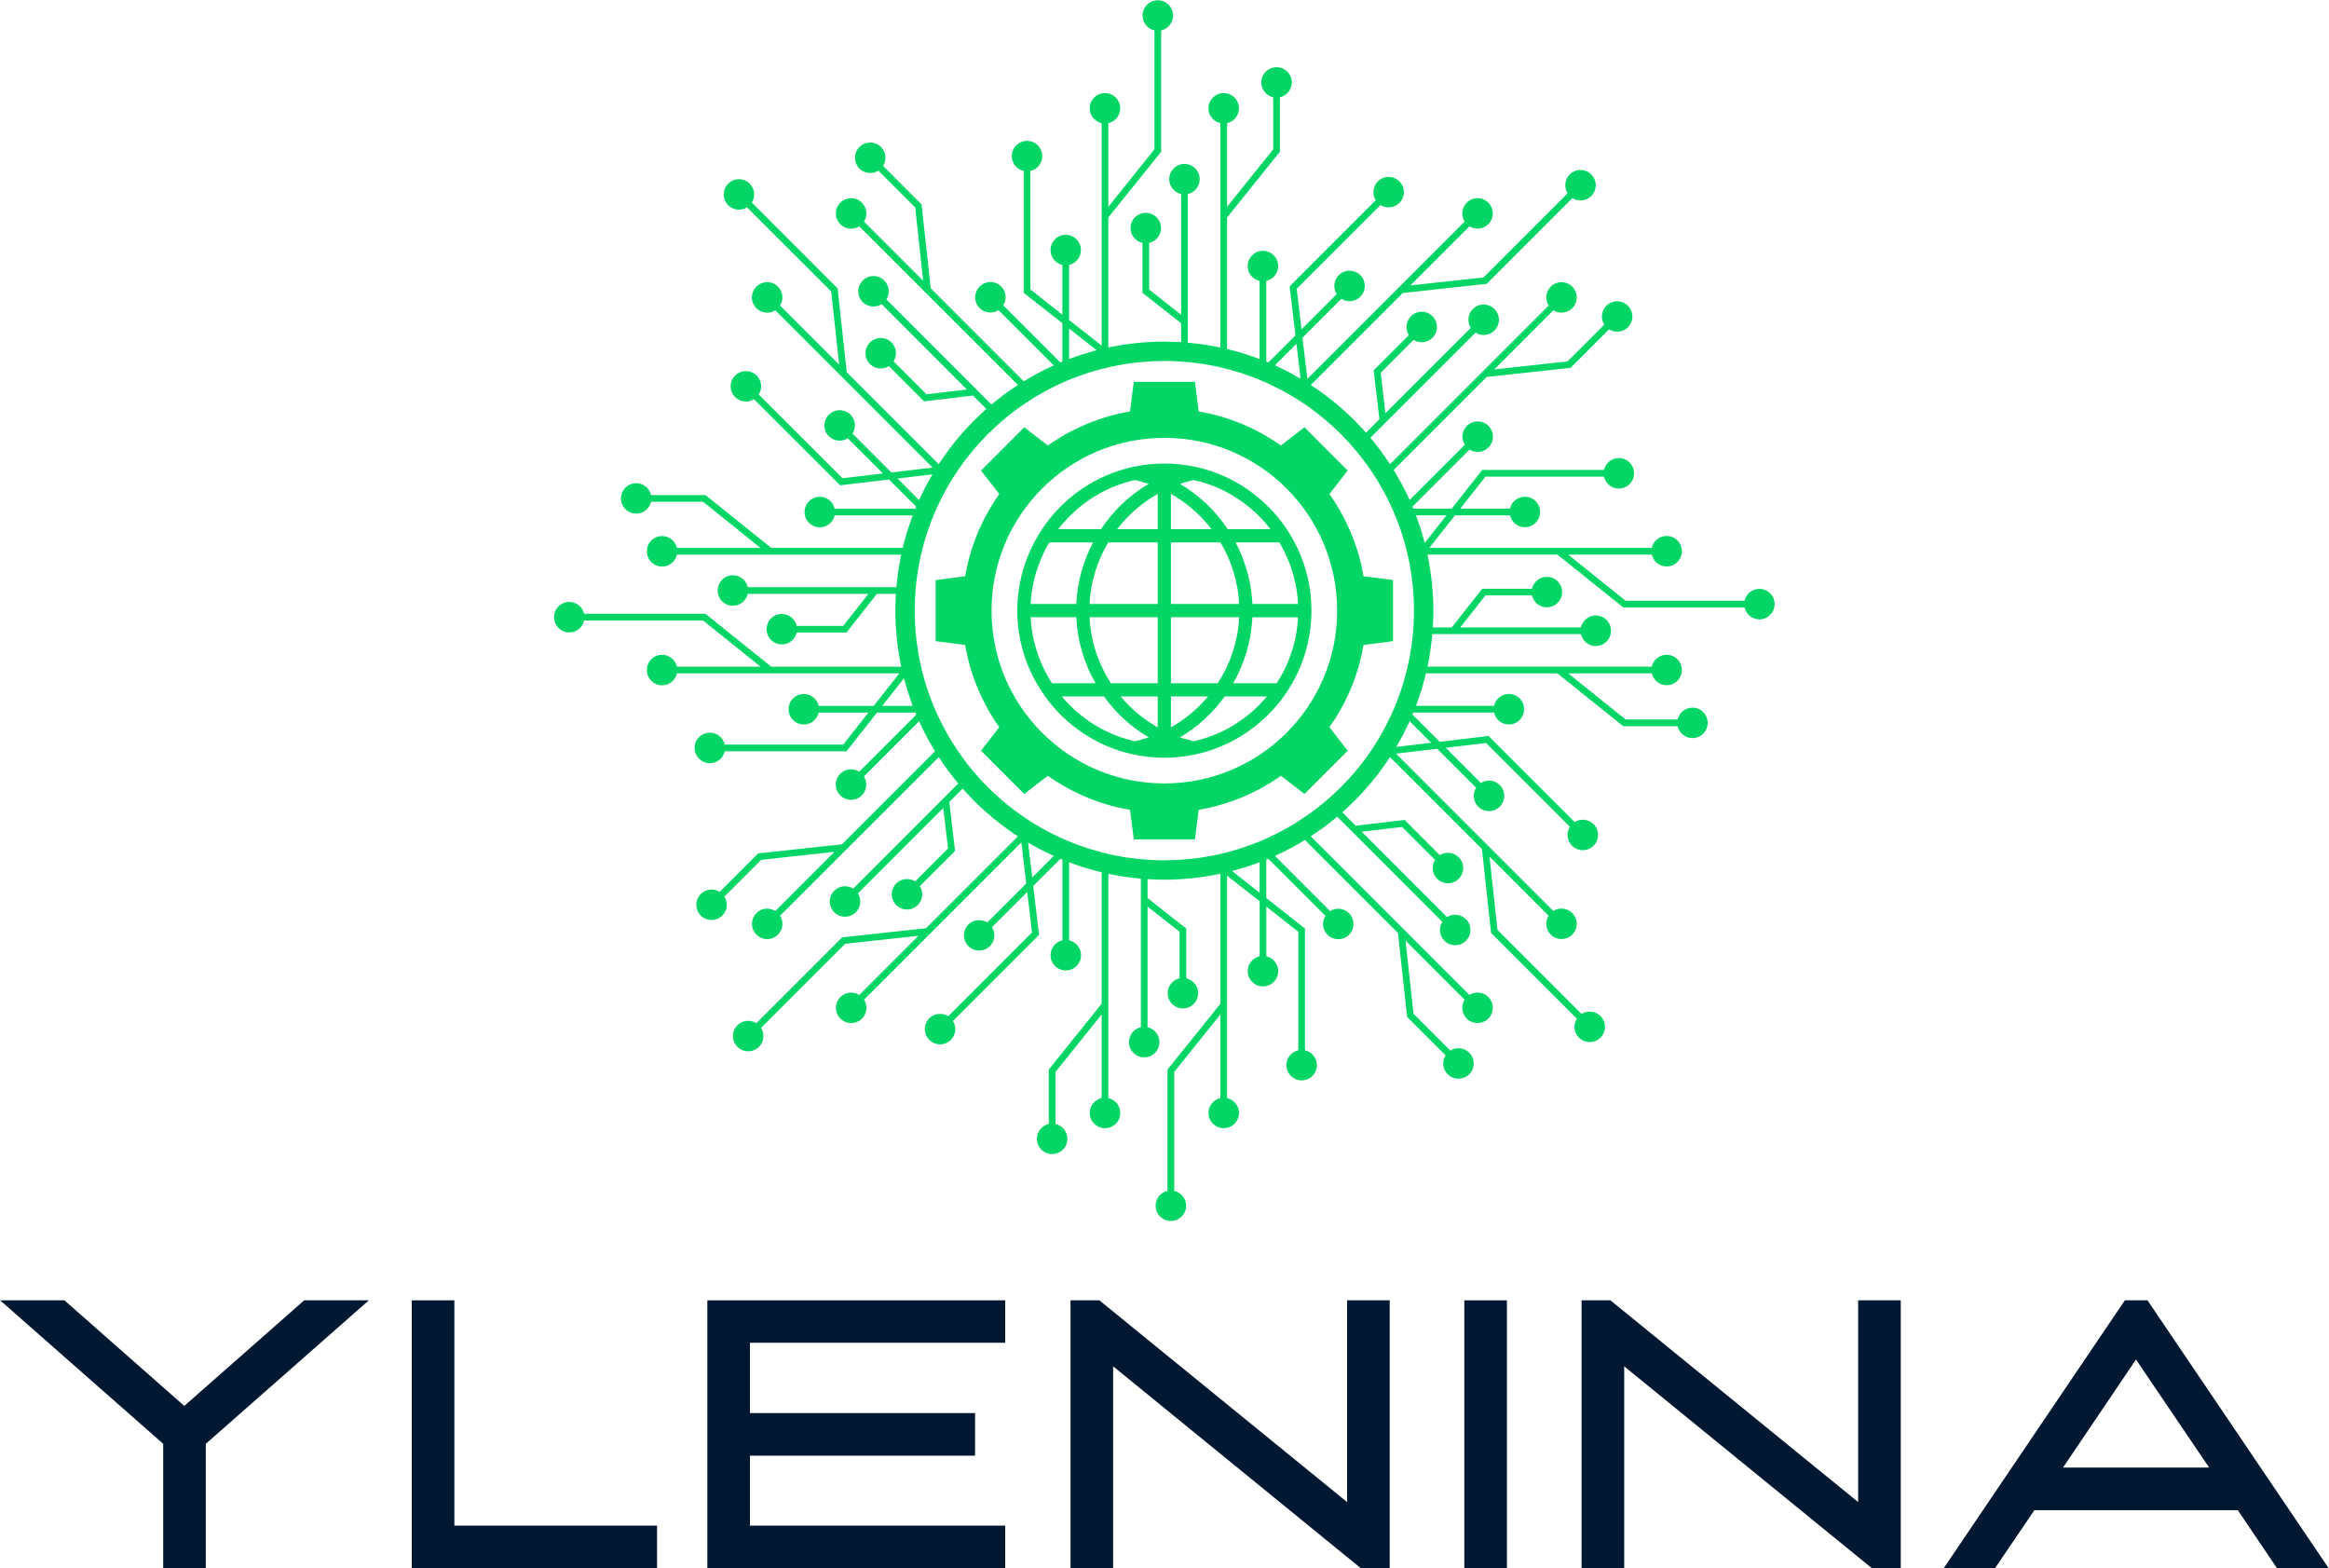 <svg xmlns="http://www.w3.org/2000/svg" xmlns:xlink="http://www.w3.org/1999/xlink" zoomAndPan="magnify" preserveAspectRatio="xMidYMid meet" version="1.0" viewBox="91 118.15 193.02 129.97"><defs><g/><clipPath id="a247240822"><path d="M 136.918 118.172 L 238.168 118.172 L 238.168 219.422 L 136.918 219.422 Z M 136.918 118.172 " clip-rule="nonzero"/></clipPath></defs><path fill="#03d665" d="M 195.312 159.41 C 195.172 159.297 195.031 159.18 194.883 159.062 C 194.875 159.059 194.867 159.055 194.863 159.047 C 194.719 158.941 194.574 158.836 194.43 158.734 C 194.371 158.695 194.312 158.652 194.258 158.617 C 194.16 158.551 194.066 158.492 193.973 158.43 C 193.871 158.363 193.766 158.301 193.656 158.238 C 193.547 158.176 193.441 158.113 193.332 158.055 C 193.223 157.996 193.113 157.938 193.004 157.879 C 192.895 157.824 192.781 157.77 192.672 157.715 C 192.562 157.664 192.449 157.613 192.332 157.562 C 192.219 157.516 192.105 157.469 191.988 157.422 C 191.629 157.277 191.266 157.148 190.895 157.043 C 190.684 156.984 190.469 156.93 190.254 156.875 C 190.188 156.863 190.121 156.848 190.051 156.832 L 189.938 156.812 C 189.148 156.648 188.332 156.562 187.496 156.562 C 186.668 156.562 185.848 156.648 185.059 156.812 L 184.945 156.832 C 181.762 157.508 179.082 159.422 177.363 162.004 C 177.129 162.359 176.91 162.723 176.711 163.098 C 175.809 164.805 175.309 166.734 175.309 168.754 C 175.309 170.914 175.887 172.98 176.91 174.77 C 176.91 174.77 176.91 174.773 176.914 174.773 C 177.129 175.148 177.359 175.516 177.617 175.867 C 179.336 178.262 181.918 180.031 184.945 180.672 L 185.059 180.695 C 185.848 180.859 186.668 180.945 187.496 180.945 C 188.332 180.945 189.148 180.859 189.938 180.695 L 190.051 180.672 C 190.238 180.633 190.422 180.59 190.605 180.543 C 190.613 180.539 190.621 180.539 190.625 180.535 C 190.789 180.496 190.945 180.449 191.098 180.398 C 191.148 180.387 191.195 180.371 191.242 180.355 C 191.387 180.309 191.527 180.262 191.668 180.207 C 191.688 180.203 191.711 180.195 191.727 180.184 C 191.867 180.137 192.004 180.082 192.137 180.023 C 192.148 180.023 192.156 180.02 192.168 180.012 C 192.262 179.977 192.355 179.938 192.445 179.891 C 192.473 179.883 192.496 179.871 192.52 179.859 C 192.711 179.777 192.895 179.684 193.078 179.586 C 193.105 179.574 193.133 179.562 193.16 179.547 C 193.23 179.512 193.301 179.473 193.371 179.434 C 193.504 179.359 193.637 179.285 193.766 179.207 C 193.914 179.117 194.059 179.023 194.207 178.926 C 194.359 178.824 194.512 178.719 194.66 178.609 C 195.707 177.848 196.633 176.922 197.391 175.867 C 197.645 175.516 197.879 175.152 198.094 174.773 C 198.762 173.609 199.238 172.32 199.488 170.957 C 199.523 170.758 199.555 170.562 199.582 170.367 C 199.652 169.836 199.688 169.297 199.688 168.754 C 199.688 168.121 199.641 167.504 199.547 166.895 C 199.336 165.543 198.906 164.262 198.293 163.102 C 198.098 162.723 197.879 162.355 197.641 162.004 C 196.996 161.031 196.211 160.156 195.312 159.41 M 179.18 161.426 C 179.285 161.309 179.391 161.195 179.496 161.082 C 179.602 160.969 179.711 160.859 179.824 160.754 C 179.941 160.641 180.055 160.535 180.172 160.434 C 180.285 160.332 180.402 160.23 180.52 160.137 C 180.641 160.035 180.766 159.941 180.887 159.852 C 181.012 159.754 181.141 159.664 181.266 159.578 C 181.379 159.504 181.488 159.426 181.602 159.355 C 181.676 159.309 181.75 159.266 181.82 159.227 C 181.902 159.176 181.984 159.129 182.062 159.082 C 182.199 159.004 182.336 158.93 182.477 158.859 C 182.613 158.789 182.758 158.719 182.902 158.656 C 183.043 158.586 183.191 158.523 183.336 158.469 C 183.484 158.406 183.637 158.352 183.785 158.301 C 183.918 158.25 184.059 158.199 184.195 158.16 C 184.242 158.145 184.289 158.133 184.336 158.121 C 184.457 158.078 184.574 158.047 184.699 158.02 C 184.816 157.984 184.938 157.957 185.059 157.93 L 185.062 157.93 C 185.371 158 185.676 158.082 185.977 158.176 C 186.055 158.199 186.125 158.223 186.199 158.25 C 184.609 159.188 183.258 160.48 182.246 162.004 L 178.707 162.004 C 178.855 161.809 179.012 161.613 179.18 161.426 M 176.418 168.203 C 176.477 166.945 176.754 165.734 177.215 164.605 C 177.266 164.469 177.324 164.34 177.383 164.211 C 177.555 163.828 177.746 163.457 177.965 163.098 L 181.594 163.098 C 180.773 164.648 180.281 166.383 180.199 168.203 Z M 177.383 173.293 C 177.324 173.168 177.266 173.035 177.215 172.898 C 176.754 171.773 176.477 170.559 176.418 169.301 L 176.418 169.297 L 180.199 169.297 L 180.199 169.301 C 180.289 171.266 180.855 173.129 181.793 174.77 L 178.188 174.77 C 177.883 174.301 177.613 173.809 177.383 173.293 M 185.977 179.332 C 185.676 179.422 185.371 179.504 185.062 179.574 L 185.059 179.574 C 184.938 179.551 184.816 179.52 184.699 179.488 C 184.574 179.457 184.457 179.426 184.336 179.387 C 184.289 179.375 184.242 179.359 184.195 179.344 C 184.059 179.301 183.918 179.258 183.781 179.207 C 183.629 179.156 183.48 179.098 183.336 179.039 C 183.191 178.98 183.043 178.918 182.902 178.848 C 182.758 178.785 182.613 178.719 182.477 178.645 C 182.359 178.586 182.246 178.523 182.133 178.461 C 182.047 178.414 181.965 178.367 181.879 178.316 C 181.785 178.262 181.691 178.203 181.594 178.145 C 180.957 177.738 180.363 177.273 179.824 176.75 C 179.711 176.645 179.602 176.535 179.496 176.422 C 179.387 176.309 179.281 176.195 179.18 176.082 C 179.117 176.012 179.059 175.938 179 175.863 C 178.996 175.863 178.996 175.863 178.996 175.863 L 182.496 175.863 C 183.477 177.234 184.738 178.395 186.203 179.254 C 186.129 179.281 186.055 179.305 185.977 179.332 M 186.949 178.426 C 185.773 177.762 184.73 176.891 183.879 175.867 C 183.879 175.863 183.879 175.863 183.879 175.863 L 186.949 175.863 Z M 186.949 174.77 L 183.066 174.77 C 182.027 173.164 181.395 171.285 181.297 169.301 L 181.297 169.297 L 186.949 169.297 Z M 186.949 168.203 L 181.297 168.203 C 181.387 166.363 181.938 164.621 182.848 163.098 L 186.949 163.098 Z M 186.949 162.004 L 183.586 162.004 C 184.492 160.824 185.633 159.82 186.949 159.082 Z M 188.043 159.078 C 189.359 159.82 190.504 160.82 191.41 162.004 L 188.043 162.004 Z M 188.043 163.098 L 192.148 163.098 C 193.055 164.621 193.605 166.367 193.699 168.203 L 188.043 168.203 Z M 188.043 169.297 L 193.699 169.297 L 193.699 169.301 C 193.598 171.285 192.965 173.164 191.926 174.77 L 188.043 174.77 Z M 188.043 178.426 L 188.043 175.863 L 191.117 175.863 L 191.117 175.867 C 190.262 176.891 189.223 177.766 188.043 178.426 M 195.996 175.867 C 195.785 176.121 195.562 176.363 195.328 176.602 C 195.25 176.68 195.168 176.754 195.09 176.832 L 195.066 176.855 C 194.965 176.957 194.859 177.051 194.75 177.141 C 194.52 177.344 194.273 177.535 194.027 177.719 C 193.957 177.77 193.887 177.82 193.816 177.867 C 193.738 177.922 193.656 177.977 193.578 178.027 C 193.52 178.066 193.461 178.109 193.402 178.141 C 193.273 178.23 193.137 178.309 192.996 178.387 C 192.832 178.484 192.668 178.574 192.5 178.656 C 192.227 178.797 191.949 178.922 191.66 179.039 C 191.531 179.09 191.402 179.141 191.273 179.184 C 191.246 179.199 191.219 179.207 191.188 179.219 C 191.07 179.258 190.953 179.297 190.836 179.336 C 190.688 179.383 190.539 179.426 190.391 179.465 C 190.383 179.465 190.371 179.469 190.363 179.473 C 190.223 179.508 190.078 179.543 189.938 179.574 C 189.629 179.504 189.32 179.422 189.02 179.332 C 188.941 179.305 188.867 179.281 188.793 179.254 C 190.254 178.395 191.516 177.234 192.5 175.867 C 192.5 175.863 192.5 175.863 192.5 175.863 L 195.996 175.863 Z M 198.578 169.301 C 198.559 169.676 198.52 170.047 198.465 170.418 C 198.438 170.613 198.398 170.809 198.359 171.008 C 198.309 171.246 198.25 171.488 198.184 171.723 L 198.184 171.727 C 198.016 172.312 197.805 172.887 197.551 173.438 C 197.5 173.547 197.445 173.656 197.391 173.766 C 197.387 173.766 197.387 173.766 197.391 173.77 C 197.211 174.109 197.02 174.445 196.805 174.77 L 193.203 174.77 C 194.141 173.129 194.703 171.266 194.797 169.301 Z M 197.691 164.395 C 197.758 164.535 197.816 164.68 197.867 164.824 C 197.918 164.953 197.965 165.078 198.008 165.211 C 198.152 165.637 198.27 166.07 198.363 166.512 C 198.477 167.062 198.551 167.629 198.578 168.203 L 194.797 168.203 C 194.711 166.383 194.219 164.648 193.402 163.098 L 197.027 163.098 C 197.277 163.516 197.5 163.945 197.691 164.395 M 196.293 162.004 L 192.75 162.004 C 191.734 160.48 190.387 159.188 188.797 158.25 C 188.867 158.227 188.941 158.199 189.02 158.176 C 189.32 158.086 189.629 158 189.938 157.93 C 190.098 157.965 190.258 158.004 190.418 158.051 C 190.578 158.09 190.738 158.141 190.891 158.191 C 190.98 158.219 191.07 158.25 191.16 158.281 C 191.297 158.328 191.438 158.379 191.574 158.434 C 191.602 158.445 191.629 158.457 191.656 158.469 C 191.738 158.5 191.82 158.531 191.898 158.57 C 191.992 158.605 192.082 158.648 192.172 158.691 C 192.242 158.723 192.309 158.754 192.379 158.789 C 192.43 158.812 192.48 158.84 192.531 158.867 C 192.594 158.898 192.652 158.926 192.711 158.961 C 192.871 159.043 193.031 159.133 193.184 159.23 C 193.223 159.25 193.266 159.277 193.305 159.305 C 193.422 159.375 193.539 159.449 193.656 159.527 C 193.703 159.559 193.746 159.586 193.793 159.621 C 193.898 159.691 194.004 159.77 194.105 159.848 C 194.434 160.094 194.754 160.355 195.055 160.637 C 195.137 160.715 195.211 160.785 195.289 160.867 C 195.316 160.891 195.348 160.926 195.375 160.953 C 195.48 161.055 195.59 161.16 195.684 161.277 C 195.797 161.391 195.898 161.512 195.996 161.633 C 196.098 161.758 196.195 161.883 196.293 162.004 " fill-opacity="1" fill-rule="nonzero"/><g clip-path="url(#a247240822)"><path fill="#03d665" d="M 236.812 166.949 C 236.211 166.949 235.711 167.371 235.582 167.934 L 225.727 167.934 L 220.965 164.109 L 227.895 164.109 C 228.023 164.672 228.523 165.094 229.125 165.094 C 229.824 165.094 230.387 164.527 230.387 163.832 C 230.387 163.133 229.824 162.566 229.125 162.566 C 228.52 162.566 228.02 162.988 227.895 163.555 L 209.457 163.555 L 211.586 160.855 L 216.145 160.855 C 216.273 161.422 216.773 161.844 217.375 161.844 C 218.074 161.844 218.637 161.277 218.637 160.578 C 218.637 159.879 218.074 159.316 217.375 159.316 C 216.773 159.316 216.273 159.738 216.145 160.301 L 212.023 160.301 L 214.109 157.652 L 223.934 157.652 C 224.059 158.215 224.562 158.637 225.16 158.637 C 225.859 158.637 226.426 158.07 226.426 157.375 C 226.426 156.676 225.859 156.109 225.16 156.109 C 224.562 156.109 224.059 156.535 223.934 157.094 L 213.844 157.094 L 211.312 160.301 L 208.133 160.301 C 208.109 160.242 208.086 160.188 208.062 160.133 L 212.789 155.406 C 213.277 155.715 213.93 155.66 214.359 155.23 C 214.852 154.738 214.852 153.941 214.359 153.445 C 213.863 152.953 213.062 152.953 212.57 153.445 C 212.145 153.871 212.086 154.523 212.398 155.012 L 207.824 159.586 C 207.773 159.473 207.719 159.363 207.668 159.254 C 207.629 159.172 207.594 159.094 207.555 159.016 C 207.426 158.746 207.289 158.484 207.148 158.219 C 207.105 158.137 207.059 158.059 207.012 157.977 C 206.887 157.75 206.758 157.527 206.625 157.305 C 206.598 157.254 206.57 157.207 206.539 157.156 C 206.527 157.137 206.516 157.113 206.504 157.094 L 214.207 149.391 L 221.164 148.633 L 224.348 145.445 C 224.84 145.754 225.492 145.699 225.918 145.273 C 226.41 144.777 226.41 143.98 225.918 143.488 C 225.422 142.992 224.625 142.992 224.129 143.488 C 223.703 143.91 223.648 144.566 223.957 145.051 L 220.906 148.102 L 214.836 148.766 L 219.738 143.863 C 220.227 144.172 220.879 144.117 221.305 143.688 C 221.797 143.195 221.797 142.398 221.305 141.906 C 220.809 141.41 220.012 141.41 219.52 141.906 C 219.09 142.328 219.035 142.984 219.348 143.469 L 206.199 156.617 C 206.172 156.57 206.137 156.531 206.109 156.484 C 205.91 156.184 205.707 155.891 205.492 155.598 C 205.461 155.559 205.434 155.516 205.406 155.477 C 205.145 155.125 204.875 154.785 204.598 154.453 C 204.59 154.445 204.582 154.438 204.574 154.426 L 205.406 153.594 L 205.906 153.098 L 213.285 145.715 C 213.773 146.023 214.426 145.969 214.855 145.543 C 215.348 145.047 215.348 144.25 214.855 143.758 C 214.359 143.266 213.559 143.266 213.066 143.758 C 212.641 144.18 212.582 144.832 212.895 145.324 L 205.82 152.398 L 205.426 149.043 L 208.152 146.312 C 208.641 146.625 209.297 146.57 209.719 146.141 C 210.211 145.648 210.211 144.852 209.719 144.355 C 209.227 143.859 208.43 143.859 207.934 144.355 C 207.508 144.781 207.453 145.434 207.758 145.922 L 204.844 148.84 L 205.324 152.895 L 204.211 154.008 C 204.203 153.996 204.195 153.988 204.188 153.98 C 204.055 153.832 203.922 153.688 203.789 153.543 C 203.699 153.445 203.605 153.348 203.512 153.254 C 203.402 153.137 203.293 153.023 203.18 152.914 C 202.98 152.715 202.781 152.523 202.574 152.336 C 202.484 152.254 202.391 152.172 202.301 152.09 C 202.152 151.957 202 151.828 201.848 151.699 C 201.824 151.676 201.797 151.656 201.773 151.633 C 201.703 151.574 201.633 151.52 201.562 151.461 C 201.371 151.305 201.176 151.148 200.977 151 C 200.84 150.895 200.703 150.797 200.566 150.695 C 200.434 150.602 200.301 150.504 200.164 150.41 C 200.016 150.309 199.863 150.207 199.711 150.105 C 199.684 150.09 199.656 150.07 199.633 150.051 L 207.25 142.434 L 214.207 141.672 L 221.312 134.566 C 221.801 134.875 222.453 134.82 222.879 134.391 C 223.375 133.898 223.375 133.102 222.879 132.605 C 222.387 132.113 221.586 132.113 221.094 132.605 C 220.668 133.031 220.613 133.684 220.922 134.172 L 213.949 141.145 L 207.879 141.805 L 212.781 136.902 C 213.266 137.215 213.918 137.156 214.344 136.73 C 214.84 136.238 214.84 135.438 214.344 134.941 C 213.852 134.449 213.051 134.449 212.559 134.941 C 212.133 135.371 212.074 136.023 212.387 136.512 L 199.352 149.547 L 198.945 146.137 L 202.172 142.91 C 202.656 143.223 203.312 143.168 203.738 142.738 C 204.234 142.246 204.234 141.449 203.738 140.953 C 203.246 140.461 202.445 140.461 201.953 140.953 C 201.527 141.379 201.469 142.031 201.781 142.52 L 198.863 145.438 L 198.465 142.082 L 205.41 135.141 C 205.898 135.449 206.555 135.395 206.977 134.965 C 207.473 134.473 207.473 133.676 206.977 133.18 C 206.484 132.688 205.684 132.688 205.191 133.18 C 204.766 133.605 204.711 134.258 205.02 134.746 L 197.883 141.883 L 198.363 145.938 L 196.113 148.188 C 196.059 148.164 196 148.141 195.945 148.117 L 195.945 141.43 C 196.508 141.305 196.93 140.801 196.93 140.199 C 196.93 139.504 196.363 138.934 195.668 138.934 C 194.969 138.934 194.402 139.504 194.402 140.199 C 194.402 140.801 194.824 141.305 195.391 141.43 L 195.391 147.898 C 195.363 147.891 195.336 147.883 195.312 147.871 C 195.195 147.828 195.078 147.785 194.961 147.746 C 194.738 147.664 194.512 147.59 194.285 147.516 C 194.215 147.492 194.148 147.469 194.078 147.449 C 193.797 147.359 193.508 147.281 193.223 147.203 C 193.105 147.176 192.992 147.145 192.875 147.117 C 192.816 147.102 192.758 147.086 192.695 147.07 L 192.695 136.172 L 197.074 130.723 L 197.074 126.215 C 197.637 126.086 198.062 125.586 198.062 124.98 C 198.062 124.285 197.492 123.719 196.797 123.719 C 196.102 123.719 195.531 124.285 195.531 124.98 C 195.531 125.586 195.957 126.086 196.52 126.215 L 196.52 130.527 L 192.695 135.289 L 192.695 128.355 C 193.258 128.23 193.68 127.727 193.68 127.129 C 193.68 126.43 193.113 125.863 192.414 125.863 C 191.715 125.863 191.152 126.43 191.152 127.129 C 191.152 127.727 191.578 128.23 192.141 128.355 L 192.141 146.945 C 192.137 146.945 192.137 146.945 192.133 146.945 C 192.004 146.918 191.875 146.895 191.746 146.867 C 191.531 146.828 191.312 146.789 191.094 146.754 C 191.004 146.738 190.91 146.719 190.82 146.707 C 190.535 146.664 190.25 146.629 189.965 146.598 C 189.836 146.582 189.707 146.57 189.582 146.559 C 189.535 146.555 189.488 146.551 189.441 146.547 L 189.441 134.227 C 190.008 134.102 190.426 133.598 190.426 133 C 190.426 132.301 189.863 131.734 189.164 131.734 C 188.469 131.734 187.902 132.301 187.902 133 C 187.902 133.598 188.324 134.102 188.887 134.227 L 188.887 144.234 L 186.238 142.141 L 186.238 138.281 C 186.801 138.156 187.223 137.652 187.223 137.051 C 187.223 136.352 186.656 135.789 185.961 135.789 C 185.262 135.789 184.695 136.352 184.695 137.051 C 184.695 137.652 185.117 138.152 185.684 138.281 L 185.684 142.41 L 188.887 144.934 L 188.887 146.508 C 188.883 146.508 188.879 146.508 188.871 146.504 C 188.719 146.496 188.566 146.488 188.414 146.484 C 188.16 146.473 187.902 146.465 187.648 146.465 C 187.598 146.461 187.547 146.461 187.496 146.461 C 186.703 146.461 185.922 146.504 185.148 146.582 C 185.113 146.586 185.078 146.594 185.039 146.598 C 184.691 146.637 184.348 146.68 184.004 146.734 C 183.961 146.742 183.922 146.75 183.879 146.758 C 183.535 146.812 183.195 146.875 182.859 146.945 C 182.855 146.945 182.855 146.945 182.852 146.945 L 182.852 136.172 L 187.234 130.723 L 187.234 120.668 C 187.797 120.543 188.219 120.039 188.219 119.434 C 188.219 118.742 187.652 118.172 186.957 118.172 C 186.258 118.172 185.691 118.742 185.691 119.434 C 185.691 120.039 186.117 120.543 186.676 120.668 L 186.676 130.527 L 182.855 135.289 L 182.855 128.355 C 183.414 128.23 183.84 127.727 183.84 127.129 C 183.84 126.43 183.27 125.863 182.574 125.863 C 181.875 125.863 181.312 126.43 181.312 127.129 C 181.312 127.727 181.734 128.23 182.301 128.355 L 182.301 146.789 L 179.602 144.668 L 179.602 140.105 C 180.164 139.98 180.586 139.477 180.586 138.875 C 180.586 138.18 180.023 137.609 179.324 137.609 C 178.625 137.609 178.062 138.18 178.062 138.875 C 178.062 139.477 178.484 139.98 179.047 140.105 L 179.047 144.23 L 176.395 142.137 L 176.395 132.316 C 176.961 132.191 177.379 131.691 177.379 131.086 C 177.379 130.391 176.816 129.824 176.117 129.824 C 175.418 129.824 174.855 130.391 174.855 131.086 C 174.855 131.691 175.277 132.191 175.84 132.316 L 175.84 142.41 L 179.047 144.934 L 179.047 148.117 C 179 148.137 178.953 148.156 178.91 148.176 C 178.898 148.18 178.887 148.184 178.879 148.188 L 174.148 143.461 C 174.457 142.973 174.402 142.316 173.977 141.895 C 173.484 141.402 172.684 141.402 172.191 141.895 C 171.699 142.387 171.699 143.188 172.191 143.68 C 172.613 144.105 173.27 144.16 173.758 143.852 L 178.332 148.426 C 178.246 148.465 178.164 148.508 178.082 148.547 C 177.969 148.598 177.855 148.648 177.746 148.703 C 177.484 148.828 177.227 148.961 176.973 149.098 C 176.875 149.148 176.781 149.203 176.684 149.258 C 176.523 149.348 176.363 149.441 176.203 149.535 C 176.082 149.605 175.961 149.676 175.844 149.746 L 168.137 142.039 L 167.375 135.09 L 164.188 131.898 C 164.5 131.414 164.441 130.758 164.016 130.332 C 163.523 129.84 162.723 129.84 162.23 130.332 C 161.734 130.824 161.734 131.625 162.23 132.121 C 162.656 132.547 163.309 132.602 163.797 132.293 L 166.848 135.34 L 167.508 141.414 L 162.605 136.512 C 162.914 136.023 162.859 135.375 162.434 134.945 C 161.941 134.453 161.141 134.453 160.648 134.945 C 160.152 135.441 160.152 136.242 160.648 136.734 C 161.074 137.16 161.727 137.215 162.215 136.906 L 175.363 150.051 C 175.332 150.07 175.305 150.094 175.273 150.113 C 174.949 150.324 174.633 150.547 174.32 150.773 C 174.289 150.797 174.254 150.82 174.223 150.844 C 173.871 151.105 173.531 151.375 173.195 151.652 C 173.188 151.66 173.18 151.668 173.168 151.676 L 172.336 150.844 L 171.84 150.344 L 164.461 142.965 C 164.77 142.477 164.715 141.82 164.285 141.398 C 163.793 140.902 162.996 140.902 162.5 141.398 C 162.008 141.891 162.008 142.691 162.5 143.184 C 162.926 143.609 163.578 143.664 164.07 143.355 L 171.141 150.43 L 167.789 150.828 L 165.059 148.098 C 165.367 147.609 165.312 146.957 164.887 146.527 C 164.391 146.035 163.594 146.035 163.102 146.527 C 162.605 147.023 162.605 147.824 163.102 148.316 C 163.523 148.742 164.18 148.801 164.664 148.488 L 167.586 151.41 L 171.637 150.926 L 172.75 152.039 C 172.715 152.066 172.684 152.098 172.648 152.129 C 172.551 152.219 172.449 152.309 172.348 152.402 C 172.195 152.547 172.047 152.691 171.895 152.836 C 171.824 152.906 171.754 152.973 171.684 153.043 C 171.469 153.258 171.258 153.48 171.051 153.707 C 170.996 153.766 170.945 153.824 170.891 153.883 C 170.723 154.074 170.555 154.27 170.391 154.465 C 170.34 154.523 170.289 154.582 170.238 154.645 C 170.035 154.891 169.84 155.141 169.645 155.398 C 169.641 155.402 169.637 155.41 169.633 155.414 C 169.613 155.441 169.598 155.469 169.578 155.492 C 169.418 155.711 169.262 155.93 169.109 156.152 C 169.039 156.254 168.973 156.355 168.902 156.457 C 168.867 156.512 168.832 156.566 168.797 156.617 L 161.176 149 L 160.418 142.047 L 153.312 134.938 C 153.617 134.449 153.562 133.797 153.137 133.371 C 152.641 132.879 151.844 132.879 151.352 133.371 C 150.855 133.863 150.855 134.664 151.352 135.16 C 151.773 135.582 152.43 135.641 152.914 135.332 L 159.887 142.301 L 160.547 148.371 L 155.648 143.473 C 155.957 142.984 155.898 142.332 155.473 141.906 C 154.98 141.41 154.18 141.41 153.688 141.906 C 153.191 142.398 153.191 143.199 153.688 143.691 C 154.113 144.117 154.77 144.176 155.258 143.863 L 168.293 156.898 L 164.879 157.305 L 161.656 154.082 C 161.969 153.59 161.91 152.938 161.484 152.512 C 160.992 152.02 160.191 152.02 159.695 152.512 C 159.203 153.004 159.203 153.809 159.695 154.301 C 160.125 154.723 160.777 154.781 161.262 154.473 L 164.18 157.387 L 160.828 157.781 L 153.883 150.84 C 154.195 150.352 154.137 149.699 153.711 149.273 C 153.215 148.781 152.418 148.781 151.926 149.273 C 151.43 149.766 151.43 150.566 151.926 151.059 C 152.352 151.484 153.004 151.543 153.488 151.234 L 160.629 158.367 L 164.68 157.887 L 166.93 160.137 C 166.906 160.195 166.883 160.25 166.859 160.309 L 160.172 160.309 C 160.047 159.742 159.547 159.32 158.945 159.32 C 158.246 159.32 157.68 159.887 157.68 160.586 C 157.68 161.281 158.246 161.848 158.945 161.848 C 159.547 161.848 160.047 161.426 160.172 160.863 L 166.641 160.863 C 166.629 160.898 166.617 160.934 166.605 160.969 C 166.57 161.062 166.535 161.156 166.504 161.246 C 166.406 161.512 166.316 161.777 166.234 162.043 C 166.223 162.078 166.211 162.113 166.199 162.148 C 166.105 162.449 166.02 162.758 165.938 163.066 C 165.914 163.152 165.895 163.238 165.871 163.328 C 165.852 163.402 165.832 163.48 165.812 163.555 L 154.918 163.555 L 149.465 159.176 L 144.957 159.176 C 144.828 158.613 144.332 158.191 143.727 158.191 C 143.027 158.191 142.465 158.754 142.465 159.453 C 142.465 160.152 143.027 160.715 143.727 160.715 C 144.332 160.715 144.828 160.293 144.957 159.73 L 149.27 159.73 L 154.031 163.559 L 147.102 163.559 C 146.973 162.992 146.469 162.57 145.871 162.57 C 145.172 162.57 144.609 163.137 144.609 163.836 C 144.609 164.531 145.172 165.102 145.871 165.102 C 146.473 165.102 146.977 164.676 147.102 164.113 L 165.691 164.113 C 165.688 164.125 165.684 164.141 165.68 164.152 C 165.66 164.25 165.645 164.348 165.625 164.445 C 165.57 164.711 165.523 164.977 165.48 165.246 C 165.473 165.297 165.465 165.348 165.457 165.398 C 165.41 165.711 165.371 166.023 165.336 166.336 C 165.324 166.43 165.316 166.523 165.309 166.617 C 165.301 166.68 165.293 166.746 165.289 166.809 L 152.973 166.809 C 152.848 166.246 152.344 165.82 151.742 165.82 C 151.043 165.82 150.48 166.387 150.48 167.086 C 150.48 167.785 151.043 168.348 151.742 168.348 C 152.344 168.348 152.844 167.93 152.973 167.363 L 162.977 167.363 L 160.883 170.016 L 157.027 170.016 C 156.898 169.453 156.395 169.027 155.797 169.027 C 155.098 169.027 154.531 169.594 154.531 170.293 C 154.531 170.988 155.098 171.555 155.797 171.555 C 156.395 171.555 156.898 171.133 157.027 170.57 L 161.152 170.57 L 163.676 167.363 L 165.25 167.363 C 165.246 167.387 165.246 167.41 165.246 167.434 C 165.238 167.547 165.234 167.664 165.227 167.781 C 165.215 168.102 165.203 168.426 165.203 168.75 C 165.203 168.75 165.203 168.754 165.203 168.754 C 165.203 169.145 165.215 169.535 165.234 169.922 C 165.242 170.055 165.254 170.188 165.266 170.32 C 165.281 170.559 165.293 170.797 165.32 171.031 C 165.32 171.047 165.324 171.059 165.324 171.07 C 165.34 171.223 165.363 171.371 165.379 171.52 C 165.41 171.75 165.438 171.984 165.473 172.211 C 165.492 172.34 165.52 172.469 165.539 172.598 C 165.586 172.848 165.629 173.102 165.68 173.352 C 165.684 173.367 165.688 173.383 165.691 173.398 L 154.918 173.398 L 149.465 169.016 L 139.41 169.016 C 139.285 168.453 138.785 168.031 138.18 168.031 C 137.484 168.031 136.918 168.598 136.918 169.293 C 136.918 169.992 137.484 170.559 138.18 170.559 C 138.785 170.559 139.285 170.137 139.41 169.57 L 149.27 169.57 L 154.031 173.398 L 147.102 173.398 C 146.973 172.832 146.469 172.414 145.871 172.414 C 145.172 172.414 144.609 172.977 144.609 173.676 C 144.609 174.375 145.172 174.941 145.871 174.941 C 146.473 174.941 146.977 174.516 147.102 173.953 L 165.535 173.953 L 163.41 176.648 L 158.848 176.648 C 158.723 176.086 158.223 175.66 157.621 175.66 C 156.922 175.66 156.355 176.23 156.355 176.93 C 156.355 177.625 156.922 178.188 157.621 178.188 C 158.219 178.188 158.723 177.77 158.848 177.203 L 162.973 177.203 L 160.883 179.855 L 151.062 179.855 C 150.938 179.293 150.434 178.867 149.832 178.867 C 149.137 178.867 148.566 179.434 148.566 180.133 C 148.566 180.828 149.137 181.395 149.832 181.395 C 150.434 181.395 150.938 180.973 151.062 180.41 L 161.152 180.41 L 163.68 177.203 L 166.863 177.203 C 166.887 177.262 166.91 177.316 166.934 177.375 L 162.207 182.102 C 161.715 181.789 161.062 181.848 160.637 182.273 C 160.145 182.766 160.145 183.566 160.637 184.062 C 161.129 184.555 161.934 184.555 162.426 184.062 C 162.848 183.633 162.906 182.98 162.598 182.492 L 167.172 177.918 C 167.223 178.031 167.277 178.145 167.328 178.258 C 167.367 178.332 167.398 178.41 167.438 178.484 C 167.57 178.766 167.715 179.039 167.859 179.312 C 167.891 179.371 167.922 179.426 167.953 179.484 C 168.09 179.73 168.23 179.977 168.379 180.219 C 168.402 180.262 168.43 180.305 168.457 180.352 C 168.469 180.371 168.48 180.391 168.492 180.41 L 160.785 188.117 L 153.832 188.871 L 150.645 192.062 C 150.156 191.754 149.504 191.809 149.078 192.234 C 148.586 192.727 148.586 193.527 149.078 194.02 C 149.57 194.512 150.371 194.512 150.863 194.02 C 151.293 193.594 151.348 192.941 151.035 192.453 L 154.086 189.406 L 160.16 188.742 L 155.258 193.645 C 154.77 193.336 154.117 193.391 153.691 193.816 C 153.199 194.309 153.199 195.109 153.691 195.602 C 154.184 196.098 154.984 196.098 155.477 195.602 C 155.902 195.176 155.961 194.523 155.648 194.035 L 168.797 180.891 C 168.824 180.934 168.855 180.977 168.887 181.02 C 169.07 181.301 169.266 181.582 169.465 181.852 C 169.508 181.918 169.551 181.98 169.598 182.043 C 169.855 182.387 170.125 182.727 170.402 183.055 C 170.406 183.062 170.414 183.07 170.418 183.078 L 169.586 183.91 L 169.09 184.41 L 161.711 191.793 C 161.223 191.48 160.566 191.539 160.141 191.965 C 159.648 192.457 159.648 193.258 160.141 193.75 C 160.633 194.242 161.438 194.242 161.93 193.75 C 162.352 193.324 162.41 192.672 162.102 192.184 L 169.176 185.109 L 169.57 188.461 L 166.844 191.191 C 166.355 190.883 165.699 190.938 165.277 191.363 C 164.781 191.855 164.781 192.656 165.277 193.152 C 165.77 193.645 166.566 193.645 167.059 193.152 C 167.488 192.727 167.543 192.074 167.234 191.582 L 170.152 188.668 L 169.672 184.613 L 170.781 183.504 C 170.828 183.555 170.875 183.605 170.922 183.656 C 170.977 183.719 171.031 183.777 171.086 183.84 C 171.281 184.051 171.48 184.262 171.684 184.465 C 171.707 184.488 171.727 184.512 171.75 184.535 C 171.988 184.773 172.234 185.004 172.484 185.23 C 172.508 185.254 172.535 185.277 172.562 185.301 C 172.789 185.508 173.02 185.707 173.254 185.902 C 173.289 185.93 173.324 185.961 173.359 185.988 C 173.871 186.406 174.398 186.805 174.949 187.18 C 175.008 187.219 175.07 187.262 175.129 187.301 C 175.207 187.352 175.285 187.406 175.363 187.457 L 167.746 195.074 L 160.789 195.832 L 153.684 202.941 C 153.195 202.633 152.539 202.688 152.117 203.113 C 151.621 203.605 151.621 204.406 152.117 204.902 C 152.609 205.395 153.41 205.395 153.902 204.902 C 154.328 204.473 154.383 203.82 154.074 203.332 L 161.047 196.363 L 167.117 195.699 L 162.215 200.602 C 161.73 200.293 161.078 200.352 160.648 200.777 C 160.156 201.27 160.156 202.07 160.648 202.562 C 161.145 203.055 161.945 203.055 162.438 202.562 C 162.863 202.137 162.922 201.484 162.609 200.992 L 175.645 187.961 L 176.051 191.367 L 172.824 194.594 C 172.336 194.285 171.684 194.34 171.258 194.766 C 170.762 195.258 170.762 196.059 171.258 196.551 C 171.75 197.047 172.551 197.047 173.043 196.551 C 173.469 196.129 173.523 195.477 173.215 194.984 L 176.133 192.07 L 176.531 195.422 L 169.586 202.367 C 169.094 202.059 168.441 202.113 168.02 202.539 C 167.523 203.031 167.523 203.832 168.02 204.324 C 168.512 204.82 169.312 204.82 169.805 204.324 C 170.23 203.902 170.285 203.25 169.977 202.758 L 177.113 195.625 L 176.629 191.57 L 178.879 189.324 C 178.934 189.348 178.992 189.367 179.051 189.391 L 179.051 196.074 C 178.488 196.203 178.066 196.703 178.066 197.309 C 178.066 198.004 178.629 198.57 179.328 198.57 C 180.027 198.57 180.594 198.004 180.594 197.309 C 180.594 196.703 180.168 196.203 179.605 196.074 L 179.605 189.609 C 179.664 189.633 179.723 189.652 179.781 189.672 C 179.82 189.688 179.863 189.703 179.902 189.719 C 180.547 189.953 181.207 190.156 181.879 190.332 C 181.914 190.34 181.949 190.352 181.988 190.359 C 182.09 190.387 182.195 190.414 182.301 190.438 L 182.301 201.332 L 177.918 206.785 L 177.918 211.293 C 177.359 211.418 176.934 211.922 176.934 212.523 C 176.934 213.219 177.5 213.789 178.195 213.789 C 178.895 213.789 179.461 213.219 179.461 212.523 C 179.461 211.922 179.039 211.418 178.477 211.293 L 178.477 206.98 L 182.301 202.219 L 182.301 209.148 C 181.738 209.277 181.316 209.777 181.316 210.383 C 181.316 211.078 181.883 211.645 182.582 211.645 C 183.277 211.645 183.844 211.078 183.844 210.383 C 183.844 209.777 183.418 209.277 182.855 209.148 L 182.855 190.562 C 182.887 190.57 182.922 190.574 182.953 190.582 C 183 190.594 183.047 190.602 183.09 190.609 C 183.766 190.746 184.453 190.852 185.148 190.922 C 185.195 190.93 185.242 190.934 185.293 190.938 C 185.379 190.945 185.465 190.957 185.551 190.965 L 185.551 203.277 C 184.988 203.406 184.566 203.906 184.566 204.512 C 184.566 205.207 185.133 205.773 185.828 205.773 C 186.527 205.773 187.09 205.207 187.09 204.512 C 187.09 203.906 186.672 203.406 186.105 203.277 L 186.105 193.273 L 188.758 195.363 L 188.758 199.227 C 188.195 199.352 187.773 199.852 187.773 200.457 C 187.773 201.156 188.336 201.719 189.035 201.719 C 189.734 201.719 190.297 201.156 190.297 200.457 C 190.297 199.852 189.879 199.355 189.312 199.227 L 189.312 195.098 L 186.105 192.57 L 186.105 191.004 C 186.152 191.008 186.199 191.008 186.242 191.012 C 186.316 191.016 186.387 191.016 186.457 191.02 C 186.801 191.039 187.148 191.051 187.496 191.051 C 188.211 191.051 188.918 191.012 189.617 190.945 C 189.672 190.938 189.73 190.938 189.785 190.93 C 190.043 190.906 190.297 190.867 190.551 190.836 C 190.676 190.816 190.801 190.805 190.926 190.785 C 191.125 190.754 191.32 190.715 191.512 190.68 C 191.699 190.645 191.883 190.613 192.066 190.578 C 192.094 190.57 192.117 190.566 192.141 190.562 L 192.141 201.336 L 187.758 206.785 L 187.758 216.836 C 187.199 216.965 186.773 217.469 186.773 218.07 C 186.773 218.766 187.34 219.332 188.039 219.332 C 188.734 219.332 189.305 218.766 189.305 218.07 C 189.305 217.469 188.879 216.965 188.316 216.836 L 188.316 206.98 L 192.141 202.219 L 192.141 209.148 C 191.578 209.277 191.156 209.777 191.156 210.383 C 191.156 211.078 191.723 211.645 192.422 211.645 C 193.117 211.645 193.684 211.078 193.684 210.383 C 193.684 209.777 193.258 209.277 192.695 209.148 L 192.695 190.715 L 195.395 192.84 L 195.395 197.398 C 194.828 197.527 194.406 198.027 194.406 198.633 C 194.406 199.328 194.973 199.895 195.672 199.895 C 196.367 199.895 196.934 199.328 196.934 198.633 C 196.934 198.031 196.512 197.527 195.949 197.398 L 195.949 193.277 L 198.598 195.367 L 198.598 205.191 C 198.035 205.312 197.613 205.816 197.613 206.418 C 197.613 207.117 198.18 207.68 198.875 207.68 C 199.574 207.68 200.141 207.117 200.141 206.418 C 200.141 205.816 199.719 205.316 199.152 205.191 L 199.152 195.098 L 195.945 192.57 L 195.945 189.387 C 196.004 189.371 196.062 189.348 196.117 189.32 L 200.848 194.047 C 200.535 194.531 200.59 195.188 201.02 195.613 C 201.512 196.105 202.312 196.109 202.805 195.613 C 203.297 195.121 203.297 194.32 202.805 193.828 C 202.379 193.402 201.723 193.344 201.238 193.656 L 196.664 189.082 C 196.816 189.012 196.969 188.941 197.117 188.867 C 197.141 188.859 197.16 188.848 197.18 188.84 C 197.484 188.691 197.785 188.539 198.082 188.379 C 198.121 188.355 198.156 188.336 198.195 188.316 C 198.465 188.168 198.73 188.016 198.992 187.855 C 199.023 187.84 199.051 187.82 199.082 187.805 C 199.105 187.789 199.129 187.773 199.152 187.762 L 206.859 195.465 L 207.617 202.422 L 210.805 205.605 C 210.496 206.094 210.551 206.75 210.977 207.172 C 211.473 207.664 212.27 207.664 212.766 207.172 C 213.258 206.68 213.258 205.883 212.766 205.387 C 212.34 204.961 211.688 204.906 211.195 205.211 L 208.148 202.164 L 207.484 196.094 L 212.387 200.996 C 212.078 201.48 212.137 202.133 212.559 202.559 C 213.051 203.055 213.855 203.055 214.348 202.559 C 214.84 202.066 214.84 201.266 214.348 200.773 C 213.922 200.344 213.27 200.289 212.777 200.602 L 199.633 187.457 C 199.68 187.426 199.727 187.391 199.777 187.359 C 200.031 187.191 200.281 187.016 200.527 186.836 C 200.621 186.77 200.715 186.707 200.805 186.641 C 201.133 186.395 201.449 186.145 201.762 185.883 C 201.781 185.867 201.805 185.852 201.824 185.832 L 202.656 186.66 L 203.156 187.16 L 210.535 194.543 C 210.223 195.027 210.281 195.684 210.707 196.109 C 211.199 196.605 212 196.605 212.496 196.109 C 212.988 195.613 212.988 194.816 212.496 194.324 C 212.066 193.895 211.414 193.84 210.926 194.152 L 203.852 187.074 L 207.207 186.68 L 209.934 189.406 C 209.625 189.898 209.684 190.551 210.105 190.977 C 210.602 191.469 211.402 191.469 211.895 190.977 C 212.387 190.48 212.387 189.684 211.895 189.188 C 211.469 188.766 210.816 188.707 210.328 189.016 L 207.41 186.098 L 203.359 186.578 L 202.246 185.469 C 202.277 185.441 202.305 185.414 202.336 185.387 C 202.441 185.289 202.547 185.191 202.652 185.094 C 202.801 184.961 202.941 184.824 203.082 184.684 C 203.16 184.609 203.238 184.535 203.316 184.461 C 203.527 184.246 203.738 184.027 203.941 183.801 C 203.996 183.742 204.051 183.68 204.105 183.617 C 204.273 183.43 204.441 183.238 204.602 183.047 C 204.652 182.984 204.707 182.922 204.758 182.863 C 204.957 182.613 205.156 182.363 205.348 182.109 C 205.371 182.074 205.395 182.043 205.422 182.008 C 205.578 181.793 205.734 181.578 205.883 181.355 C 205.953 181.254 206.023 181.152 206.094 181.047 C 206.129 180.992 206.164 180.941 206.199 180.887 L 213.82 188.508 L 214.574 195.461 L 221.684 202.566 C 221.375 203.055 221.434 203.707 221.855 204.137 C 222.352 204.629 223.152 204.629 223.645 204.137 C 224.137 203.645 224.137 202.84 223.645 202.348 C 223.219 201.926 222.562 201.867 222.078 202.176 L 215.105 195.203 L 214.445 189.133 L 219.344 194.035 C 219.039 194.523 219.094 195.176 219.52 195.598 C 220.012 196.094 220.812 196.094 221.305 195.598 C 221.797 195.105 221.797 194.309 221.305 193.816 C 220.879 193.387 220.227 193.332 219.734 193.641 L 206.699 180.605 L 210.113 180.203 L 213.336 183.426 C 213.027 183.914 213.086 184.566 213.508 184.996 C 214 185.488 214.805 185.488 215.297 184.996 C 215.789 184.504 215.789 183.699 215.297 183.207 C 214.867 182.781 214.215 182.723 213.73 183.035 L 210.812 180.117 L 214.164 179.723 L 221.109 186.664 C 220.801 187.156 220.859 187.809 221.281 188.234 C 221.773 188.727 222.578 188.727 223.07 188.234 C 223.562 187.742 223.562 186.941 223.07 186.445 C 222.641 186.023 221.988 185.965 221.504 186.273 L 214.367 179.141 L 210.316 179.621 L 208.062 177.367 C 208.086 177.312 208.109 177.258 208.133 177.199 L 214.82 177.199 C 214.949 177.762 215.445 178.188 216.051 178.188 C 216.746 178.188 217.312 177.621 217.312 176.922 C 217.312 176.223 216.746 175.66 216.051 175.66 C 215.445 175.66 214.949 176.078 214.82 176.645 L 208.352 176.645 C 208.363 176.609 208.379 176.57 208.391 176.535 C 208.422 176.449 208.457 176.359 208.488 176.27 C 208.586 175.992 208.684 175.711 208.773 175.43 C 208.777 175.41 208.785 175.391 208.793 175.371 C 208.887 175.062 208.973 174.75 209.055 174.438 C 209.078 174.352 209.102 174.266 209.121 174.184 C 209.141 174.105 209.16 174.027 209.18 173.949 L 220.074 173.949 L 225.527 178.332 L 230.039 178.332 C 230.164 178.895 230.664 179.316 231.266 179.316 C 231.965 179.316 232.527 178.75 232.527 178.055 C 232.527 177.355 231.965 176.793 231.266 176.793 C 230.664 176.793 230.164 177.211 230.039 177.777 L 225.727 177.777 L 220.965 173.949 L 227.895 173.949 C 228.023 174.512 228.523 174.934 229.125 174.934 C 229.824 174.934 230.387 174.371 230.387 173.672 C 230.387 172.973 229.824 172.41 229.125 172.41 C 228.52 172.41 228.02 172.832 227.895 173.395 L 209.305 173.395 C 209.309 173.383 209.309 173.367 209.312 173.352 C 209.332 173.258 209.352 173.16 209.371 173.066 C 209.422 172.797 209.473 172.527 209.516 172.258 C 209.523 172.207 209.531 172.16 209.539 172.109 C 209.586 171.797 209.625 171.484 209.66 171.168 C 209.668 171.074 209.68 170.984 209.688 170.891 C 209.691 170.828 209.699 170.762 209.707 170.699 L 222.023 170.699 C 222.148 171.262 222.648 171.688 223.254 171.688 C 223.953 171.688 224.516 171.117 224.516 170.422 C 224.516 169.723 223.953 169.156 223.254 169.156 C 222.648 169.156 222.152 169.578 222.023 170.145 L 212.02 170.145 L 214.109 167.492 L 217.969 167.492 C 218.098 168.055 218.598 168.48 219.199 168.48 C 219.898 168.48 220.465 167.91 220.465 167.215 C 220.465 166.52 219.898 165.953 219.199 165.953 C 218.598 165.953 218.098 166.375 217.969 166.938 L 213.844 166.938 L 211.316 170.145 L 209.746 170.145 C 209.746 170.121 209.746 170.094 209.75 170.07 C 209.754 169.957 209.762 169.844 209.766 169.73 C 209.781 169.406 209.793 169.082 209.793 168.754 C 209.793 168.73 209.789 168.707 209.789 168.68 C 209.789 168.312 209.781 167.949 209.762 167.59 C 209.754 167.441 209.738 167.297 209.727 167.148 C 209.711 166.91 209.695 166.672 209.672 166.438 C 209.656 166.281 209.633 166.125 209.613 165.969 C 209.582 165.746 209.559 165.52 209.523 165.297 C 209.504 165.164 209.477 165.031 209.453 164.898 C 209.41 164.648 209.367 164.402 209.312 164.156 C 209.309 164.141 209.309 164.125 209.305 164.109 L 220.074 164.109 L 225.531 168.488 L 235.582 168.488 C 235.711 169.055 236.211 169.477 236.812 169.477 C 237.512 169.477 238.074 168.91 238.074 168.211 C 238.074 167.512 237.512 166.949 236.812 166.949 M 202.848 182.625 C 202.832 182.645 202.816 182.66 202.801 182.676 C 202.59 182.906 202.375 183.133 202.156 183.355 C 202.113 183.398 202.066 183.438 202.027 183.48 C 201.859 183.641 201.695 183.801 201.523 183.957 C 201.438 184.039 201.352 184.117 201.262 184.195 C 201.051 184.383 200.844 184.566 200.625 184.742 C 200.336 184.984 200.035 185.211 199.73 185.434 C 199.625 185.516 199.516 185.59 199.406 185.668 C 199.16 185.84 198.91 186.008 198.66 186.168 C 198.531 186.254 198.402 186.336 198.273 186.418 C 198.246 186.434 198.215 186.453 198.184 186.473 C 198.02 186.57 197.852 186.664 197.684 186.758 C 197.512 186.855 197.34 186.953 197.16 187.047 C 197.023 187.121 196.883 187.191 196.738 187.262 C 196.566 187.348 196.395 187.434 196.219 187.516 C 196 187.617 195.785 187.719 195.566 187.809 C 195.559 187.812 195.547 187.816 195.539 187.82 C 195.305 187.922 195.066 188.012 194.828 188.102 C 194.551 188.207 194.27 188.305 193.988 188.398 C 193.906 188.426 193.828 188.453 193.742 188.48 C 193.449 188.574 193.148 188.66 192.848 188.738 C 192.789 188.758 192.73 188.773 192.672 188.789 C 192.668 188.793 192.664 188.793 192.66 188.793 C 192.398 188.859 192.133 188.918 191.867 188.977 C 191.703 189.012 191.539 189.043 191.371 189.074 C 191.184 189.113 190.992 189.148 190.801 189.176 C 190.625 189.207 190.445 189.23 190.266 189.254 C 190.082 189.277 189.898 189.305 189.715 189.324 C 189.512 189.344 189.305 189.359 189.102 189.375 C 188.938 189.387 188.773 189.402 188.613 189.414 C 188.305 189.43 187.996 189.438 187.684 189.438 C 187.621 189.438 187.559 189.445 187.496 189.445 C 187.172 189.445 186.852 189.434 186.527 189.418 C 186.469 189.418 186.406 189.414 186.348 189.41 C 186.051 189.395 185.754 189.371 185.461 189.344 C 185.387 189.336 185.312 189.328 185.238 189.316 C 184.969 189.289 184.699 189.254 184.434 189.215 C 184.391 189.211 184.352 189.203 184.309 189.199 C 183.988 189.148 183.668 189.094 183.355 189.027 C 183.328 189.023 183.305 189.016 183.281 189.012 C 182.969 188.949 182.66 188.875 182.355 188.797 C 182.34 188.793 182.328 188.793 182.312 188.789 C 182.266 188.777 182.219 188.758 182.168 188.746 C 181.871 188.668 181.574 188.582 181.281 188.492 C 181.141 188.449 181.004 188.398 180.867 188.352 C 180.652 188.277 180.441 188.207 180.23 188.129 C 180.105 188.082 179.984 188.031 179.863 187.98 C 179.648 187.898 179.434 187.809 179.227 187.719 C 179.09 187.66 178.957 187.598 178.82 187.535 C 178.629 187.449 178.441 187.355 178.25 187.262 C 178.113 187.191 177.973 187.121 177.836 187.051 C 177.637 186.941 177.438 186.832 177.238 186.719 C 177.113 186.648 176.984 186.574 176.859 186.5 C 176.801 186.465 176.742 186.43 176.684 186.395 C 176.469 186.262 176.258 186.125 176.047 185.984 C 176 185.953 175.949 185.926 175.906 185.895 C 175.66 185.727 175.422 185.555 175.184 185.379 C 175.113 185.328 175.039 185.27 174.969 185.215 C 174.797 185.086 174.629 184.953 174.465 184.82 C 174.387 184.754 174.309 184.691 174.23 184.629 C 174.055 184.48 173.883 184.332 173.715 184.18 C 173.66 184.129 173.605 184.082 173.551 184.035 C 173.332 183.836 173.117 183.629 172.906 183.422 C 172.855 183.371 172.809 183.32 172.758 183.27 C 172.59 183.102 172.43 182.93 172.27 182.758 C 172.211 182.695 172.152 182.629 172.098 182.566 C 171.902 182.348 171.707 182.129 171.523 181.902 C 171.27 181.594 171.023 181.273 170.785 180.945 C 170.73 180.875 170.684 180.805 170.633 180.73 C 170.43 180.449 170.238 180.16 170.051 179.867 C 169.996 179.785 169.941 179.703 169.891 179.617 C 169.816 179.5 169.742 179.379 169.672 179.258 C 169.664 179.246 169.656 179.234 169.652 179.219 C 169.477 178.926 169.312 178.629 169.156 178.324 C 169.121 178.258 169.086 178.191 169.051 178.121 C 168.914 177.855 168.785 177.59 168.664 177.32 C 168.617 177.215 168.566 177.109 168.523 177.004 C 168.48 176.914 168.438 176.82 168.398 176.727 C 168.32 176.531 168.242 176.332 168.168 176.137 C 168.039 175.805 167.922 175.465 167.812 175.125 C 167.801 175.098 167.789 175.07 167.781 175.039 C 167.668 174.68 167.562 174.32 167.469 173.953 C 167.453 173.895 167.438 173.836 167.422 173.777 C 167.375 173.586 167.332 173.395 167.293 173.203 C 167.242 172.977 167.195 172.746 167.152 172.516 C 167.129 172.387 167.105 172.254 167.082 172.121 C 167.043 171.871 167.008 171.613 166.977 171.359 C 166.961 171.25 166.945 171.141 166.934 171.031 C 166.898 170.711 166.871 170.391 166.852 170.066 C 166.848 170.02 166.844 169.969 166.84 169.922 C 166.82 169.535 166.809 169.145 166.809 168.754 C 166.809 168.672 166.812 168.594 166.812 168.516 C 166.816 168.309 166.82 168.102 166.828 167.895 C 166.832 167.766 166.84 167.637 166.848 167.512 C 166.859 167.27 166.879 167.031 166.902 166.793 C 166.914 166.645 166.934 166.5 166.949 166.352 C 166.969 166.188 166.988 166.023 167.012 165.859 C 167.031 165.738 167.047 165.613 167.066 165.492 C 167.109 165.223 167.156 164.957 167.207 164.691 C 167.227 164.59 167.25 164.496 167.27 164.395 C 167.301 164.246 167.34 164.098 167.371 163.949 C 167.387 163.895 167.398 163.836 167.414 163.777 C 167.43 163.703 167.449 163.629 167.469 163.559 C 167.562 163.191 167.664 162.836 167.777 162.48 C 167.793 162.438 167.809 162.395 167.82 162.348 C 167.926 162.027 168.039 161.711 168.156 161.398 C 168.234 161.195 168.312 160.996 168.395 160.797 C 168.434 160.699 168.477 160.602 168.52 160.504 C 168.57 160.395 168.621 160.281 168.672 160.172 C 168.781 159.93 168.898 159.688 169.016 159.453 C 169.07 159.344 169.129 159.234 169.184 159.125 C 169.305 158.895 169.43 158.668 169.559 158.445 C 169.617 158.352 169.668 158.254 169.727 158.156 C 169.785 158.062 169.844 157.965 169.902 157.867 C 169.977 157.75 170.055 157.629 170.133 157.512 C 170.238 157.348 170.344 157.188 170.453 157.027 C 170.586 156.836 170.719 156.648 170.855 156.461 C 170.926 156.367 170.996 156.277 171.066 156.184 C 171.18 156.035 171.297 155.887 171.418 155.742 C 171.488 155.652 171.562 155.562 171.637 155.473 C 171.77 155.312 171.906 155.156 172.043 155.004 C 172.105 154.934 172.164 154.863 172.227 154.797 C 172.418 154.586 172.617 154.379 172.816 154.176 C 172.891 154.105 172.965 154.031 173.039 153.961 C 173.176 153.824 173.316 153.691 173.457 153.562 C 173.551 153.477 173.645 153.391 173.738 153.305 C 173.949 153.117 174.164 152.93 174.383 152.75 C 174.668 152.52 174.961 152.293 175.258 152.074 C 175.371 151.992 175.492 151.906 175.609 151.824 C 175.828 151.672 176.051 151.52 176.277 151.375 C 176.438 151.27 176.598 151.164 176.762 151.066 C 176.766 151.062 176.773 151.055 176.781 151.051 C 176.957 150.945 177.137 150.848 177.316 150.746 C 177.484 150.648 177.656 150.555 177.828 150.461 C 177.973 150.387 178.117 150.312 178.262 150.242 C 178.43 150.156 178.602 150.074 178.773 149.992 C 178.996 149.891 179.219 149.785 179.445 149.691 L 179.445 149.688 C 179.695 149.586 179.945 149.488 180.199 149.391 C 180.438 149.301 180.68 149.219 180.922 149.137 C 181.039 149.098 181.152 149.055 181.27 149.02 C 181.539 148.934 181.812 148.855 182.086 148.781 C 182.434 148.691 182.781 148.605 183.133 148.527 C 183.293 148.496 183.453 148.465 183.617 148.434 C 183.809 148.395 184.004 148.359 184.199 148.328 C 184.371 148.301 184.543 148.277 184.715 148.254 C 184.902 148.23 185.094 148.203 185.285 148.184 C 185.477 148.164 185.672 148.148 185.867 148.133 C 186.039 148.121 186.211 148.102 186.387 148.094 C 186.664 148.078 186.941 148.074 187.219 148.07 C 187.312 148.07 187.406 148.062 187.5 148.062 C 187.824 148.062 188.152 148.074 188.473 148.09 C 188.531 148.09 188.586 148.094 188.641 148.098 C 188.941 148.113 189.242 148.137 189.539 148.164 C 189.613 148.172 189.684 148.18 189.758 148.188 C 190.012 148.215 190.266 148.25 190.516 148.285 C 190.582 148.293 190.648 148.305 190.715 148.312 C 191.016 148.359 191.316 148.414 191.613 148.473 C 191.66 148.484 191.703 148.492 191.746 148.504 C 192.051 148.566 192.355 148.633 192.652 148.711 C 192.66 148.715 192.668 148.715 192.676 148.719 C 192.727 148.73 192.777 148.746 192.832 148.762 C 193.137 148.844 193.441 148.93 193.738 149.023 C 193.844 149.059 193.949 149.094 194.051 149.129 C 194.289 149.211 194.527 149.289 194.762 149.379 C 194.891 149.426 195.016 149.477 195.145 149.527 C 195.352 149.613 195.559 149.695 195.766 149.785 C 195.902 149.848 196.043 149.91 196.18 149.973 C 196.367 150.059 196.555 150.148 196.738 150.242 C 196.879 150.312 197.023 150.387 197.164 150.461 C 197.359 150.562 197.551 150.672 197.746 150.781 C 197.879 150.859 198.012 150.934 198.145 151.012 C 198.195 151.043 198.25 151.074 198.305 151.109 C 198.531 151.246 198.754 151.391 198.977 151.539 C 199.012 151.562 199.047 151.586 199.082 151.609 C 199.336 151.777 199.582 151.953 199.824 152.137 C 199.883 152.18 199.938 152.223 199.996 152.266 C 200.184 152.41 200.375 152.559 200.559 152.711 C 200.621 152.758 200.68 152.809 200.738 152.859 C 200.762 152.879 200.785 152.898 200.812 152.918 C 200.996 153.078 201.184 153.234 201.363 153.398 C 201.383 153.418 201.402 153.434 201.422 153.449 C 201.656 153.664 201.891 153.887 202.117 154.113 C 202.133 154.129 202.148 154.145 202.164 154.164 C 202.363 154.363 202.559 154.57 202.75 154.777 C 202.793 154.824 202.836 154.871 202.879 154.918 C 203.289 155.371 203.676 155.844 204.047 156.336 C 204.066 156.363 204.086 156.391 204.105 156.418 C 204.477 156.914 204.824 157.43 205.152 157.961 C 205.176 158 205.199 158.039 205.223 158.078 C 205.32 158.242 205.414 158.41 205.508 158.574 C 205.598 158.734 205.688 158.895 205.773 159.055 C 205.859 159.219 205.945 159.383 206.027 159.551 C 206.105 159.711 206.184 159.871 206.262 160.035 C 206.332 160.191 206.406 160.348 206.473 160.508 C 206.555 160.691 206.633 160.883 206.707 161.07 C 206.766 161.215 206.824 161.359 206.879 161.508 C 206.945 161.68 207.004 161.852 207.062 162.027 C 207.125 162.207 207.188 162.387 207.246 162.57 C 207.285 162.688 207.316 162.809 207.352 162.93 C 207.496 163.43 207.629 163.938 207.734 164.449 C 207.758 164.559 207.781 164.672 207.801 164.781 C 207.848 165.023 207.895 165.262 207.93 165.504 C 207.949 165.621 207.965 165.734 207.98 165.848 C 208.016 166.09 208.047 166.336 208.074 166.582 C 208.086 166.695 208.094 166.812 208.102 166.926 C 208.125 167.176 208.148 167.426 208.16 167.676 C 208.164 167.754 208.164 167.832 208.164 167.91 C 208.176 168.191 208.188 168.473 208.188 168.754 C 208.188 169.102 208.176 169.449 208.16 169.793 C 208.16 169.809 208.16 169.828 208.16 169.844 C 208.141 170.176 208.117 170.508 208.082 170.84 C 208.078 170.867 208.078 170.898 208.074 170.926 C 207.949 172.117 207.719 173.281 207.398 174.402 C 207.348 174.586 207.301 174.77 207.242 174.945 C 207.188 175.121 207.125 175.297 207.066 175.473 C 207.008 175.645 206.945 175.82 206.883 175.992 C 206.828 176.145 206.766 176.293 206.707 176.441 C 206.633 176.629 206.555 176.812 206.477 177 C 206.406 177.16 206.332 177.316 206.262 177.473 C 206.188 177.629 206.113 177.785 206.035 177.938 C 205.949 178.117 205.855 178.297 205.762 178.473 C 205.688 178.613 205.609 178.754 205.531 178.891 C 205.422 179.09 205.312 179.285 205.195 179.477 L 205.188 179.488 C 204.848 180.051 204.48 180.594 204.09 181.117 C 204.074 181.137 204.062 181.152 204.051 181.168 C 203.875 181.402 203.695 181.629 203.516 181.852 C 203.48 181.891 203.449 181.93 203.414 181.973 C 203.402 181.988 203.387 182.004 203.375 182.02 C 203.203 182.223 203.027 182.426 202.848 182.625 M 198.445 146.637 L 198.789 149.531 C 198.488 149.355 198.188 149.188 197.879 149.023 C 197.758 148.961 197.637 148.902 197.52 148.84 C 197.293 148.727 197.066 148.617 196.84 148.512 C 196.777 148.484 196.719 148.453 196.66 148.426 Z M 179.602 145.371 L 181.887 147.172 C 181.824 147.188 181.766 147.207 181.703 147.223 C 181.391 147.309 181.082 147.395 180.773 147.492 C 180.688 147.52 180.598 147.555 180.508 147.582 C 180.234 147.676 179.957 147.77 179.684 147.871 C 179.656 147.879 179.629 147.887 179.602 147.898 Z M 165.379 157.801 L 168.277 157.461 C 168.258 157.488 168.242 157.52 168.227 157.551 C 168.066 157.824 167.914 158.098 167.766 158.379 C 167.703 158.492 167.645 158.613 167.586 158.73 C 167.48 158.938 167.379 159.148 167.281 159.359 C 167.242 159.438 167.203 159.512 167.168 159.59 Z M 164.117 176.648 L 165.914 174.367 C 165.957 174.531 166.012 174.695 166.059 174.859 C 166.113 175.055 166.168 175.25 166.227 175.445 C 166.266 175.57 166.312 175.695 166.355 175.82 C 166.441 176.078 166.527 176.336 166.625 176.59 C 166.633 176.609 166.637 176.629 166.645 176.648 Z M 176.547 190.867 L 176.207 187.98 C 176.297 188.035 176.395 188.082 176.488 188.137 C 176.672 188.242 176.859 188.344 177.047 188.445 C 177.223 188.539 177.406 188.633 177.586 188.723 C 177.734 188.797 177.879 188.867 178.027 188.938 C 178.129 188.984 178.23 189.039 178.332 189.086 Z M 195.395 192.133 L 193.109 190.332 C 193.184 190.316 193.258 190.289 193.332 190.27 C 193.613 190.195 193.898 190.113 194.18 190.027 C 194.328 189.98 194.477 189.926 194.629 189.875 C 194.855 189.797 195.086 189.719 195.312 189.637 C 195.336 189.625 195.367 189.617 195.395 189.605 Z M 209.613 179.703 L 206.719 180.047 C 206.734 180.016 206.75 179.984 206.77 179.957 C 206.926 179.688 207.078 179.414 207.223 179.141 C 207.289 179.012 207.355 178.887 207.418 178.758 C 207.52 178.559 207.617 178.355 207.715 178.152 C 207.75 178.07 207.793 177.996 207.828 177.914 Z M 209.078 163.141 C 209.035 162.965 208.98 162.797 208.93 162.625 C 208.879 162.438 208.828 162.25 208.77 162.062 C 208.727 161.934 208.68 161.805 208.637 161.672 C 208.551 161.422 208.465 161.168 208.371 160.918 C 208.363 160.898 208.355 160.875 208.348 160.855 L 210.879 160.855 Z M 209.078 163.141 " fill-opacity="1" fill-rule="nonzero"/></g><path fill="#03d665" d="M 203.789 172.656 C 203.824 172.52 203.852 172.379 203.879 172.242 C 203.926 172.027 203.969 171.812 204.004 171.598 L 206.449 171.285 L 206.449 166.219 L 204.004 165.906 C 203.969 165.691 203.926 165.477 203.879 165.266 C 203.832 165.016 203.777 164.777 203.715 164.535 C 203.562 163.949 203.379 163.379 203.164 162.82 C 203.113 162.68 203.059 162.539 203 162.406 C 202.98 162.359 202.965 162.316 202.949 162.273 C 202.887 162.137 202.828 162.004 202.77 161.867 C 202.473 161.219 202.145 160.594 201.777 159.996 C 201.703 159.875 201.625 159.758 201.547 159.633 C 201.43 159.449 201.305 159.27 201.18 159.094 L 202.691 157.145 L 199.109 153.559 L 197.152 155.07 C 196.977 154.945 196.797 154.82 196.609 154.703 C 196.402 154.566 196.195 154.438 195.98 154.312 C 195.465 154.004 194.934 153.727 194.383 153.48 C 194.246 153.422 194.109 153.363 193.973 153.301 C 193.93 153.285 193.887 153.27 193.844 153.25 C 193.707 153.191 193.566 153.137 193.426 153.086 C 192.77 152.836 192.094 152.625 191.398 152.461 C 191.266 152.426 191.125 152.402 190.984 152.371 C 190.773 152.324 190.559 152.281 190.344 152.246 L 190.031 149.797 L 184.965 149.797 L 184.652 152.246 C 184.438 152.281 184.223 152.324 184.008 152.371 C 183.766 152.422 183.52 152.477 183.277 152.539 C 182.695 152.691 182.125 152.875 181.566 153.086 C 181.426 153.137 181.285 153.191 181.152 153.25 C 181.105 153.27 181.062 153.285 181.02 153.305 C 180.887 153.363 180.746 153.422 180.613 153.484 C 179.965 153.773 179.34 154.102 178.742 154.477 C 178.621 154.547 178.5 154.625 178.379 154.703 C 178.195 154.82 178.016 154.941 177.84 155.07 L 175.887 153.559 L 172.305 157.145 L 173.816 159.094 C 173.688 159.27 173.562 159.453 173.445 159.637 C 173.309 159.848 173.18 160.055 173.055 160.27 C 172.75 160.789 172.473 161.316 172.223 161.871 C 172.164 162.004 172.105 162.145 172.043 162.281 L 171.992 162.406 C 171.938 162.547 171.879 162.684 171.828 162.824 C 171.578 163.48 171.367 164.156 171.207 164.852 C 171.168 164.984 171.145 165.125 171.113 165.266 C 171.066 165.477 171.027 165.691 170.988 165.906 L 168.543 166.219 L 168.543 171.285 L 170.988 171.598 C 171.027 171.812 171.066 172.027 171.113 172.242 C 171.164 172.488 171.219 172.734 171.281 172.973 C 171.434 173.559 171.617 174.125 171.832 174.688 C 171.879 174.828 171.938 174.969 171.996 175.102 C 172.016 175.145 172.031 175.188 172.047 175.23 C 172.105 175.363 172.164 175.504 172.227 175.637 C 172.52 176.285 172.848 176.91 173.219 177.516 C 173.293 177.637 173.367 177.754 173.445 177.875 C 173.562 178.055 173.684 178.234 173.816 178.41 L 172.305 180.363 L 175.887 183.945 L 177.836 182.438 C 178.012 182.562 178.195 182.684 178.379 182.805 C 178.59 182.941 178.801 183.074 179.016 183.195 C 179.531 183.504 180.062 183.777 180.613 184.027 C 180.746 184.086 180.887 184.145 181.02 184.207 C 181.062 184.223 181.109 184.242 181.152 184.262 C 181.289 184.316 181.43 184.371 181.57 184.422 C 182.223 184.676 182.898 184.883 183.594 185.047 C 183.727 185.082 183.867 185.109 184.008 185.137 C 184.219 185.184 184.438 185.227 184.652 185.262 L 184.965 187.707 L 190.031 187.707 L 190.344 185.262 C 190.559 185.227 190.773 185.184 190.984 185.137 C 191.23 185.09 191.477 185.031 191.715 184.965 C 192.301 184.816 192.871 184.637 193.43 184.422 C 193.57 184.371 193.711 184.316 193.844 184.258 C 193.887 184.242 193.93 184.223 193.973 184.203 C 194.109 184.145 194.246 184.086 194.387 184.023 C 195.035 183.73 195.656 183.402 196.258 183.035 C 196.379 182.957 196.496 182.883 196.617 182.805 C 196.797 182.688 196.98 182.562 197.156 182.438 L 199.109 183.945 L 202.691 180.363 L 201.18 178.41 C 201.305 178.23 201.43 178.051 201.547 177.867 C 201.684 177.66 201.816 177.449 201.938 177.238 C 202.246 176.723 202.523 176.188 202.77 175.641 C 202.828 175.5 202.887 175.363 202.949 175.227 C 202.969 175.188 202.984 175.145 203.004 175.098 C 203.059 174.965 203.113 174.824 203.168 174.68 C 203.418 174.027 203.625 173.352 203.789 172.656 M 187.496 183.074 C 179.59 183.074 173.176 176.664 173.176 168.754 C 173.176 160.844 179.59 154.434 187.496 154.434 C 195.406 154.434 201.82 160.844 201.82 168.754 C 201.82 176.664 195.406 183.074 187.496 183.074 " fill-opacity="1" fill-rule="nonzero"/><g fill="#001832" fill-opacity="1"><g transform="translate(90.54, 248.111)"><g><path d="M 17.516 0 L 13.984 0 L 13.984 -10.312 L 0.469 -22.203 L 5.797 -22.203 L 15.734 -13.453 L 25.672 -22.203 L 31.031 -22.203 L 17.516 -10.312 Z M 17.516 0 "/></g></g></g><g fill="#001832" fill-opacity="1"><g transform="translate(122.032, 248.111)"><g><path d="M 23.422 0 L 23.422 -3.531 L 6.625 -3.531 L 6.625 -22.203 L 3.094 -22.203 L 3.094 0 Z M 23.422 0 "/></g></g></g><g fill="#001832" fill-opacity="1"><g transform="translate(146.528, 248.111)"><g><path d="M 27.781 0 L 3.094 0 L 3.094 -22.203 L 27.781 -22.203 L 27.781 -18.688 L 6.625 -18.688 L 6.625 -12.859 L 25.281 -12.859 L 25.281 -9.328 L 6.625 -9.328 L 6.625 -3.531 L 27.781 -3.531 Z M 27.781 0 "/></g></g></g><g fill="#001832" fill-opacity="1"><g transform="translate(176.627, 248.111)"><g><path d="M 29.547 0 L 27.156 0 L 6.625 -16.734 L 6.625 0 L 3.094 0 L 3.094 -22.203 L 5.484 -22.203 L 26.016 -5.484 L 26.016 -22.203 L 29.547 -22.203 Z M 29.547 0 "/></g></g></g><g fill="#001832" fill-opacity="1"><g transform="translate(209.263, 248.111)"><g><path d="M 6.625 0 L 6.625 -22.203 L 3.094 -22.203 L 3.094 0 Z M 6.625 0 "/></g></g></g><g fill="#001832" fill-opacity="1"><g transform="translate(218.982, 248.111)"><g><path d="M 29.547 0 L 27.156 0 L 6.625 -16.734 L 6.625 0 L 3.094 0 L 3.094 -22.203 L 5.484 -22.203 L 26.016 -5.484 L 26.016 -22.203 L 29.547 -22.203 Z M 29.547 0 "/></g></g></g><g fill="#001832" fill-opacity="1"><g transform="translate(251.618, 248.111)"><g><path d="M 32.375 0 L 28.094 0 L 24.844 -4.812 L 7.984 -4.812 L 4.719 0 L 0.469 0 L 15.484 -22.203 L 17.359 -22.203 Z M 22.469 -8.344 L 16.406 -17.297 L 10.359 -8.344 Z M 22.469 -8.344 "/></g></g></g></svg>